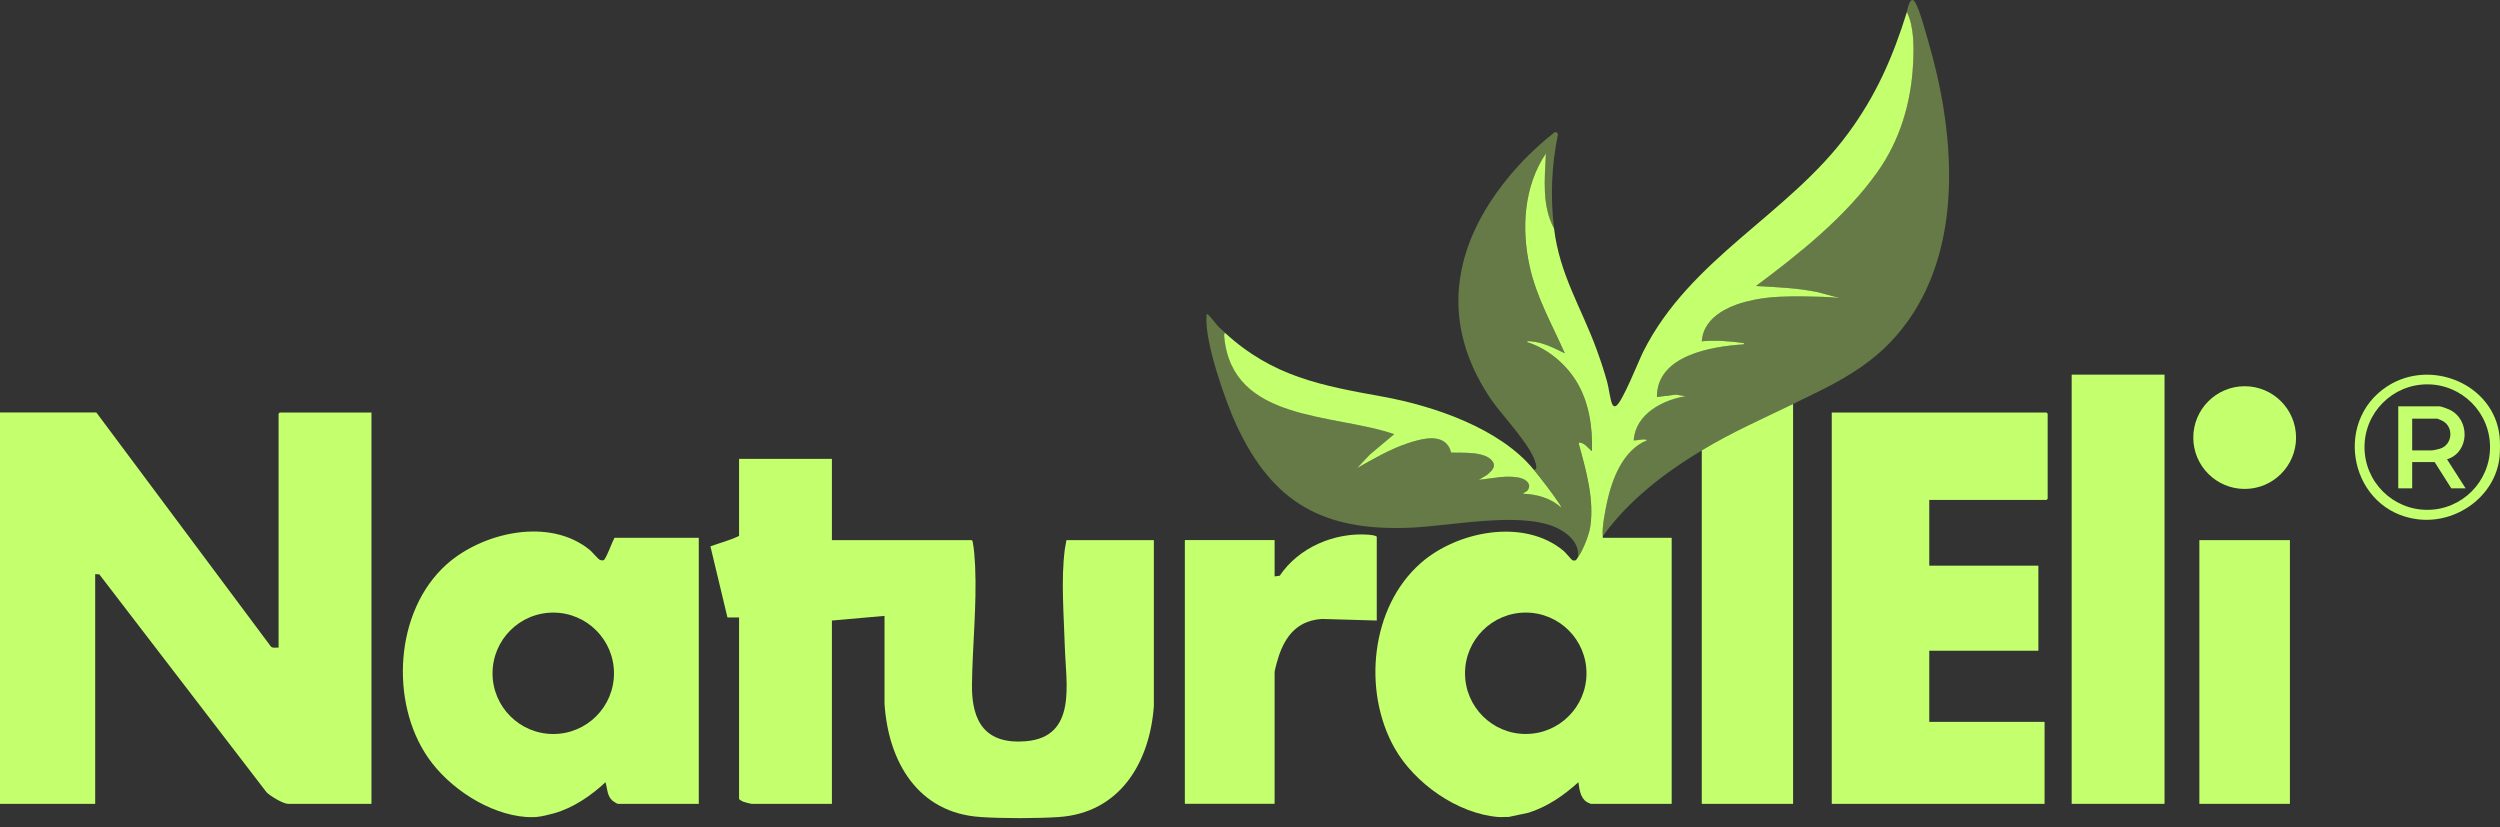 <svg width="136" height="45" viewBox="0 0 136 45" fill="none" xmlns="http://www.w3.org/2000/svg">
<rect x="0" y="0" width="136" height="45" fill="#333333" stroke="none"/>
<path d="M103.732 0.647C104.134 1.459 104.116 2.587 104.071 3.487C103.96 5.614 103.355 7.635 102.125 9.367C100.398 11.797 97.896 13.791 95.524 15.559C96.652 15.619 97.782 15.665 98.893 15.895L100.07 16.21C99.431 16.144 98.796 16.135 98.156 16.126C97.252 16.116 96.331 16.126 95.431 16.307C94.227 16.547 92.676 17.147 92.578 18.567C93.295 18.49 94.071 18.562 94.788 18.651C94.846 18.658 94.922 18.681 94.852 18.735C93.106 18.844 90.121 19.335 90.137 21.597L91.168 21.467L91.695 21.555C90.439 21.76 88.963 22.534 88.875 23.954C89.026 23.966 89.166 23.919 89.316 23.91C89.372 23.906 89.579 23.88 89.591 23.954C88.28 24.494 87.692 26.065 87.415 27.354C87.317 27.814 87.136 28.732 87.192 29.172C87.196 29.202 87.171 29.262 87.217 29.256H90.939V43.729H86.54C86.522 43.729 86.343 43.643 86.31 43.622C85.971 43.401 85.913 42.913 85.866 42.551C85.073 43.269 84.181 43.889 83.15 44.213L82.055 44.445C81.874 44.434 81.686 44.459 81.507 44.445C79.281 44.264 76.938 42.602 75.859 40.686C74.113 37.584 74.559 33.02 77.298 30.623C79.277 28.89 82.915 28.167 85.064 29.972C85.164 30.056 85.504 30.467 85.538 30.476C85.757 30.537 85.759 30.425 85.845 30.307C86.11 29.946 86.436 29.119 86.506 28.676C86.742 27.196 86.278 25.561 85.885 24.143C85.882 24.075 85.878 24.073 85.948 24.08C86.231 24.113 86.391 24.392 86.601 24.542C86.645 23.222 86.441 21.848 85.736 20.716C85.138 19.757 84.152 18.941 83.066 18.609C83.066 18.534 83.246 18.563 83.295 18.569C83.943 18.621 84.555 18.944 85.127 19.221C84.436 17.66 83.583 16.174 83.213 14.489C82.758 12.427 82.895 10.13 84.097 8.346C84.036 9.704 83.867 11.189 84.539 12.427C84.847 14.949 86.013 16.705 86.856 19.011C87.07 19.597 87.268 20.19 87.433 20.79C87.522 21.116 87.587 21.695 87.694 21.959C87.735 22.059 87.791 22.138 87.907 22.083C88.237 21.931 89.152 19.608 89.386 19.142C91.953 14.029 97.264 11.696 100.53 7.265C102.065 5.182 102.972 3.107 103.737 0.647H103.732ZM86.305 36.626C86.305 34.803 84.825 33.324 83.001 33.324C81.176 33.324 79.697 34.803 79.697 36.626C79.697 38.449 81.176 39.928 83.001 39.928C84.825 39.928 86.305 38.449 86.305 36.626Z" fill="#C4FF6E"/>
<path d="M53.34 44.445C49.931 44.227 48.322 41.434 48.118 38.282V33.504L45.256 33.757V43.729H40.9C40.84 43.729 40.501 43.641 40.428 43.611C40.378 43.592 40.205 43.494 40.205 43.455V33.589H39.573L38.647 29.72C39.162 29.532 39.719 29.395 40.205 29.151V24.964H45.256V29.383H52.856C52.9 29.409 52.908 29.442 52.917 29.49C52.991 29.855 53.029 30.413 53.047 30.792C53.144 32.95 52.898 35.122 52.875 37.272C52.854 39.267 53.615 40.504 55.802 40.323C58.611 40.091 57.985 37.172 57.927 35.213C57.878 33.526 57.707 31.523 57.928 29.869C57.95 29.707 57.993 29.546 58.013 29.384H62.77V38.41C62.545 41.495 60.915 44.225 57.592 44.447C56.372 44.527 54.561 44.526 53.34 44.447V44.445Z" fill="#C4FF6E"/>
<path d="M28.627 44.445C26.59 44.294 24.43 42.869 23.288 41.218C21.187 38.182 21.482 33.217 24.29 30.707C26.258 28.946 29.913 28.121 32.098 29.93C32.221 30.032 32.536 30.414 32.626 30.453C32.715 30.492 32.835 30.514 32.891 30.423C33.1 30.078 33.244 29.621 33.426 29.256H38.014V43.729H33.616C33.575 43.729 33.365 43.599 33.321 43.56C33.023 43.301 33.04 42.899 32.942 42.551C32.152 43.287 31.182 43.952 30.133 44.245C29.855 44.322 29.455 44.422 29.174 44.445C29.017 44.457 28.785 44.457 28.627 44.445ZM33.401 36.628C33.401 34.805 31.922 33.325 30.098 33.325C28.273 33.325 26.794 34.803 26.794 36.628C26.794 38.453 28.273 39.93 30.098 39.93C31.922 39.93 33.401 38.453 33.401 36.628Z" fill="#C4FF6E"/>
<path d="M135.979 23.745C136.007 24.008 136.005 24.573 135.979 24.838C135.76 27.009 133.612 28.523 131.496 28.246C127.881 27.774 126.858 22.978 129.862 21.018C132.226 19.476 135.672 20.88 135.979 23.745ZM135.458 24.322C135.458 22.438 133.93 20.909 132.043 20.909C130.157 20.909 128.629 22.438 128.629 24.322C128.629 26.207 130.157 27.735 132.043 27.735C133.93 27.735 135.458 26.207 135.458 24.322Z" fill="#C4FF6E"/>
<path d="M15.155 35.231V22.504C15.155 22.504 15.213 22.441 15.218 22.441H20.207V43.731H15.681C15.406 43.731 14.704 43.306 14.501 43.101L5.401 31.243L5.178 31.234V43.729H0V22.439H5.241L14.734 35.168C14.839 35.278 15.016 35.215 15.157 35.229L15.155 35.231Z" fill="#C4FF6E"/>
<path d="M104.952 27.195V30.771H110.888V35.4H104.952V39.27H111.225V43.731H99.647V22.441H111.33C111.33 22.441 111.393 22.499 111.393 22.504V27.133C111.393 27.133 111.335 27.196 111.33 27.196H104.952V27.195Z" fill="#C4FF6E"/>
<path d="M97.543 21.978C95.838 22.801 94.215 23.512 92.576 24.503C90.526 25.74 88.598 27.217 87.187 29.172C87.131 28.732 87.312 27.814 87.41 27.354C87.687 26.065 88.275 24.494 89.586 23.954C89.574 23.88 89.367 23.906 89.311 23.91C89.161 23.919 89.021 23.966 88.87 23.954C88.96 22.534 90.435 21.76 91.69 21.555L91.163 21.467L90.132 21.597C90.116 19.337 93.101 18.844 94.847 18.735C94.917 18.681 94.841 18.658 94.783 18.651C94.066 18.562 93.29 18.49 92.572 18.567C92.672 17.147 94.224 16.547 95.425 16.307C96.326 16.128 97.247 16.114 98.15 16.126C98.793 16.135 99.426 16.144 100.065 16.21L98.888 15.895C97.777 15.666 96.647 15.621 95.519 15.559C97.893 13.791 100.395 11.797 102.12 9.367C103.35 7.635 103.957 5.614 104.065 3.487C104.111 2.587 104.129 1.459 103.727 0.647C103.783 0.464 103.925 -0.329 104.199 0.153C104.441 0.582 104.732 1.685 104.885 2.203C106.31 7.041 106.868 13.15 103.786 17.47C102.125 19.8 100.033 20.774 97.54 21.976L97.543 21.978Z" fill="#C4FF6E" fill-opacity="0.35"/>
<path d="M117.751 20.38H112.699V43.729H117.751V20.38Z" fill="#C4FF6E"/>
<path d="M97.544 21.978V43.729H92.576V24.501C94.217 23.512 95.84 22.799 97.544 21.976V21.978Z" fill="#C4FF6E"/>
<path d="M74.895 33.757L71.926 33.671C70.724 33.745 70.045 34.419 69.632 35.501C69.553 35.71 69.339 36.405 69.339 36.596V43.727H64.456V29.381H69.339V31.358L69.617 31.32C70.65 29.776 72.61 28.948 74.454 29.088C74.582 29.099 74.807 29.121 74.896 29.193V33.759L74.895 33.757Z" fill="#C4FF6E"/>
<path d="M124.571 29.383H119.646V43.729H124.571V29.383Z" fill="#C4FF6E"/>
<path d="M83.44 25.554C83.88 26.096 84.417 26.789 84.805 27.367C84.85 27.435 84.914 27.535 84.935 27.614C84.359 27.095 83.615 26.889 82.85 26.858C82.91 26.768 83.026 26.777 83.103 26.67C83.341 26.342 83.024 26.084 82.715 26.005C81.992 25.819 81.18 26.035 80.45 26.102L80.909 25.824C81.132 25.619 81.415 25.405 81.189 25.089C80.792 24.54 79.539 24.642 78.941 24.622C78.662 23.492 77.367 23.85 76.556 24.122C75.596 24.445 74.696 24.973 73.821 25.468L74.516 24.733L75.842 23.619C72.561 22.485 67.034 22.962 66.6 18.339C66.593 18.27 66.576 18.151 66.642 18.109C69.243 20.49 71.861 20.969 75.196 21.573C77.986 22.078 81.599 23.296 83.44 25.556V25.554Z" fill="#C4FF6E"/>
<path d="M122.111 26.598C123.654 26.598 124.906 25.347 124.906 23.805C124.906 22.262 123.654 21.011 122.111 21.011C120.567 21.011 119.315 22.262 119.315 23.805C119.315 25.347 120.567 26.598 122.111 26.598Z" fill="#C4FF6E"/>
<path d="M84.535 12.427C83.863 11.189 84.031 9.706 84.093 8.346C82.891 10.13 82.754 12.427 83.208 14.489C83.58 16.175 84.431 17.66 85.123 19.221C84.55 18.944 83.94 18.623 83.291 18.569C83.242 18.565 83.061 18.534 83.061 18.609C84.147 18.941 85.133 19.757 85.731 20.716C86.437 21.848 86.642 23.222 86.597 24.542C86.386 24.392 86.226 24.113 85.944 24.08C85.874 24.071 85.877 24.075 85.881 24.143C86.274 25.559 86.735 27.196 86.502 28.676C86.431 29.119 86.105 29.946 85.84 30.307C85.953 29.518 85.217 28.932 84.565 28.66C82.575 27.828 78.892 28.621 76.684 28.709C72.019 28.895 69.245 27.386 67.269 23.141C66.658 21.831 65.526 18.586 65.635 17.202C65.639 17.156 65.611 17.063 65.698 17.098C65.763 17.125 66.204 17.69 66.309 17.793C66.414 17.897 66.535 18.005 66.648 18.107C66.581 18.149 66.599 18.27 66.606 18.337C67.039 22.962 72.564 22.483 75.847 23.617L74.521 24.731L73.826 25.466C74.703 24.971 75.602 24.443 76.561 24.12C77.372 23.849 78.669 23.491 78.946 24.62C79.544 24.64 80.799 24.538 81.194 25.087C81.42 25.401 81.138 25.617 80.915 25.823L80.455 26.1C81.183 26.033 81.998 25.817 82.72 26.003C83.029 26.084 83.347 26.342 83.108 26.668C83.031 26.775 82.915 26.768 82.856 26.856C83.621 26.888 84.365 27.093 84.94 27.612C84.919 27.533 84.856 27.433 84.81 27.365C84.422 26.788 83.887 26.093 83.445 25.552C83.58 25.55 83.577 25.471 83.57 25.368C83.507 24.457 81.738 22.629 81.162 21.796C78.576 18.046 78.809 14.15 81.408 10.494C82.289 9.253 83.384 8.123 84.582 7.188C84.654 7.167 84.751 7.239 84.752 7.313C84.405 9.002 84.333 10.713 84.54 12.424L84.535 12.427Z" fill="#C4FF6E" fill-opacity="0.35"/>
<path d="M132.718 22.104C132.832 22.118 133.139 22.231 133.253 22.285C134.392 22.827 134.348 24.605 133.118 24.987L134.129 26.565H133.35L132.444 25.135H131.223V26.565H130.465V22.104H132.718ZM131.223 24.501H132.297C132.362 24.501 132.667 24.431 132.748 24.405C133.399 24.198 133.502 23.273 132.913 22.917C132.867 22.889 132.616 22.776 132.591 22.776H131.223V24.501Z" fill="#C4FF6E"/>
</svg>
